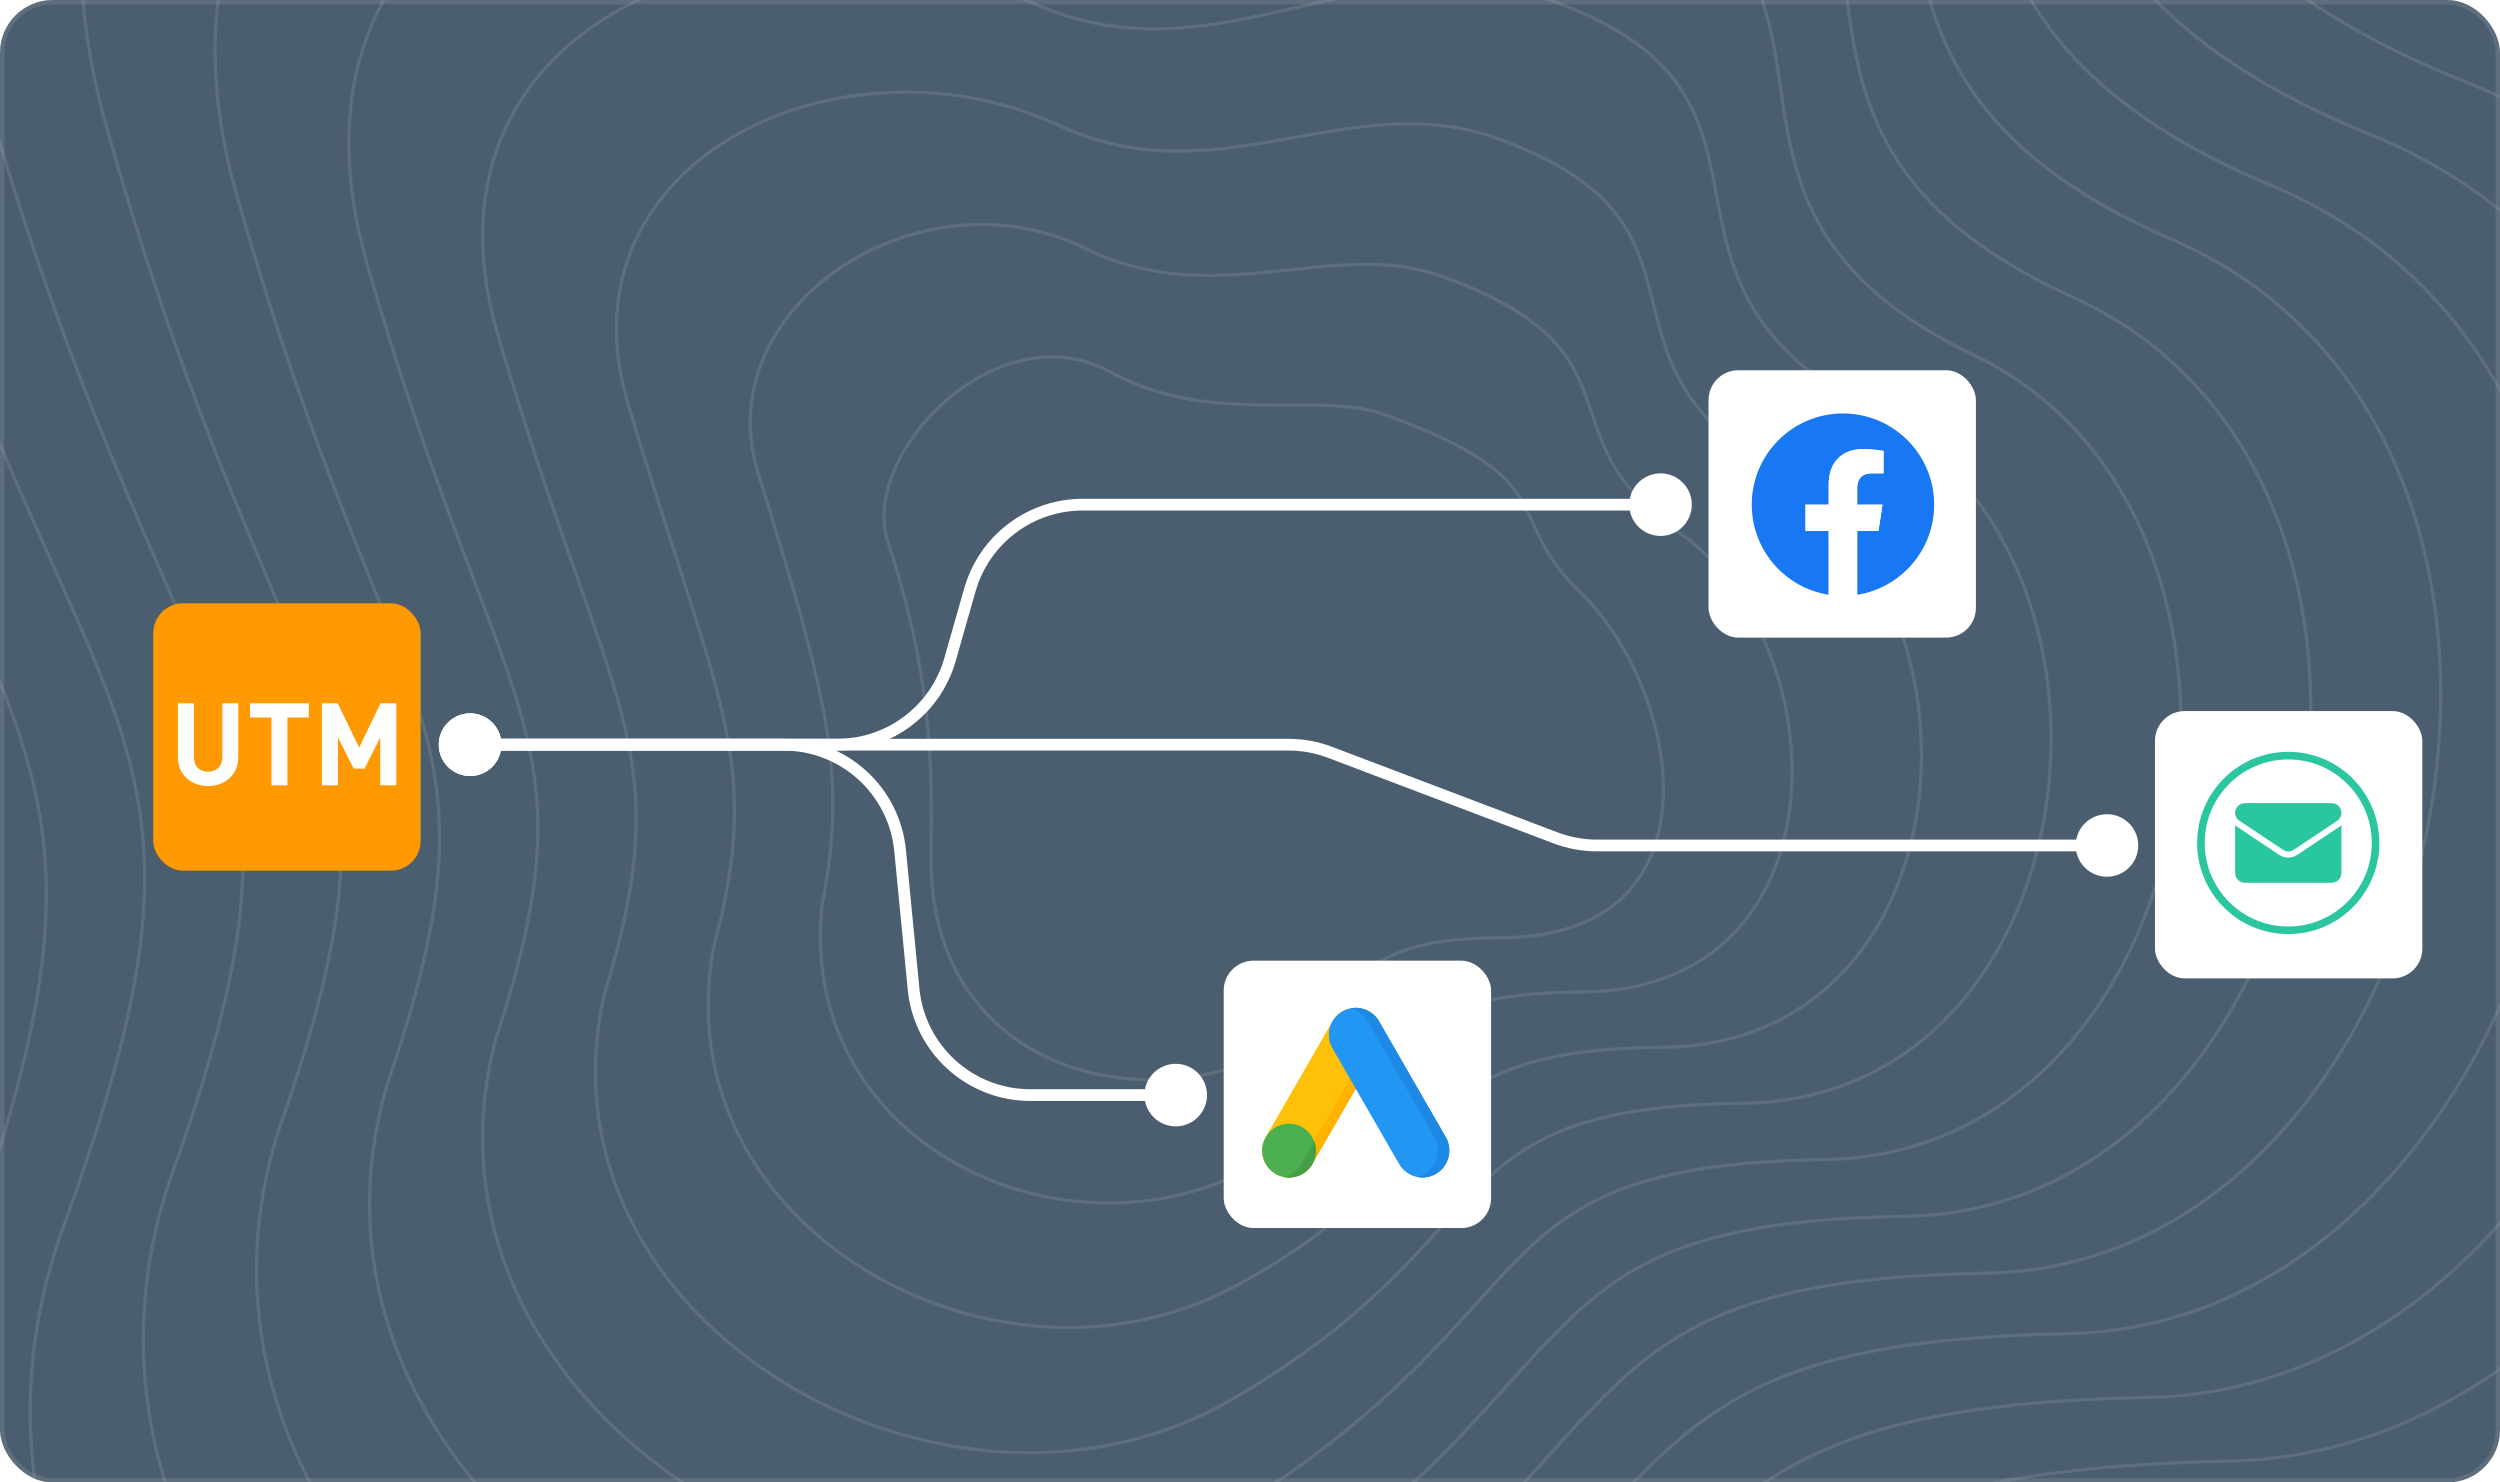 <svg width="570" height="338" viewBox="0 0 570 338" fill="none" xmlns="http://www.w3.org/2000/svg">
<g clip-path="url(#clip0_12667_35427)">
<rect width="570" height="338" rx="12" fill="#4B5E6F"/>
<path d="M-124.186 -41.889C-182.923 -254.735 34.662 -276.4 191.687 -212.132C283.303 -179.079 343.469 -281.87 456.965 -240.847C570.46 -199.825 434.403 -70.604 608.064 -4.285C781.725 62.035 696.945 358.763 545.163 362.181C393.38 365.6 435.086 415.511 283.303 529.69C131.52 643.868 -124.186 485.249 -60.601 317.741C2.984 150.233 -60.602 188.52 -124.186 -41.889Z" stroke="#5D6E7D" stroke-width="0.749"/>
<path d="M202.49 123.759C195.713 103.487 227.456 70.782 252.981 84.74C276.355 97.521 300.157 88.901 315.882 94.599C357.281 109.599 342.053 117.539 360.559 135.355C383.079 157.034 393.824 213.802 342.053 213.802C299.473 213.802 312.213 234.483 280.329 243.646C248.445 252.81 212.286 237.212 212.286 196.146C212.286 180.725 213.777 157.524 202.49 123.759Z" stroke="#5D6E7D" stroke-width="0.749"/>
<path d="M-94.49 -27.866C-148.504 -223.205 52.187 -245.874 197.257 -186.18C282.67 -154.97 339.53 -249.199 444.137 -211.388C551.078 -172.732 426.005 -54.537 585.561 7.373C745.483 69.635 669.387 344.548 526.696 347.656C384.841 350.764 423.914 398.017 283.031 502.649C142.148 607.281 -93.599 461.663 -35.795 305.65C22.009 151.968 -35.66 184.666 -94.49 -27.866Z" stroke="#5D6E7D" stroke-width="0.749"/>
<path d="M-64.794 -13.838C-114.084 -191.67 69.712 -215.342 202.827 -160.222C282.036 -130.855 335.59 -216.523 431.309 -181.924C531.696 -145.633 417.608 -38.463 563.059 19.038C709.24 77.241 641.828 330.34 508.23 333.137C376.302 335.934 412.741 380.53 282.759 475.615C152.776 570.7 -63.013 438.084 -10.989 293.566C41.035 153.71 -10.718 180.818 -64.794 -13.838Z" stroke="#5D6E7D" stroke-width="0.749"/>
<path d="M-35.098 0.189C-79.665 -160.137 87.237 -184.813 208.398 -134.266C281.403 -106.742 331.651 -183.85 418.482 -152.461C512.314 -118.536 409.211 -22.392 540.557 30.7C672.998 84.844 614.27 316.129 489.763 318.615C367.763 321.101 401.57 363.04 282.486 448.578C163.403 534.117 -32.426 414.503 13.817 281.479C60.061 155.449 14.223 176.967 -35.098 0.189Z" stroke="#5D6E7D" stroke-width="0.749"/>
<path d="M-5.41 14.214C-45.252 -128.605 104.754 -154.285 213.961 -108.311C280.762 -82.63 327.704 -151.177 405.647 -123C492.925 -91.44 400.806 -6.321 518.047 42.36C636.748 92.447 586.705 301.917 471.29 304.092C359.217 306.268 390.39 345.549 282.207 421.541C174.024 497.532 -1.847 390.92 38.616 269.391C79.079 157.188 39.158 173.116 -5.41 14.214Z" stroke="#5D6E7D" stroke-width="0.749"/>
<path d="M24.287 28.955C-10.832 -96.358 122.28 -123.041 219.532 -81.641C280.129 -57.803 323.766 -117.789 392.82 -92.823C473.544 -63.629 392.409 10.465 495.546 54.737C600.506 100.765 559.147 288.421 452.824 290.285C350.679 292.15 379.219 328.774 281.935 395.219C184.652 461.663 28.74 368.054 63.423 258.019C98.105 159.642 64.1 169.98 24.287 28.955Z" stroke="#5D6E7D" stroke-width="0.749"/>
<path d="M53.977 44.53C23.581 -63.276 139.798 -90.962 225.096 -54.136C279.489 -32.141 319.82 -83.566 379.986 -61.811C454.156 -34.983 384.006 28.085 473.037 67.948C564.257 109.918 531.582 275.759 434.351 277.313C342.134 278.867 368.04 312.834 281.657 369.731C195.273 426.629 59.32 346.021 88.222 247.482C117.124 162.93 89.035 167.678 53.977 44.53Z" stroke="#5D6E7D" stroke-width="0.749"/>
<path d="M83.674 60.153C58.003 -30.146 157.325 -58.836 230.668 -26.584C278.857 -6.431 315.883 -49.295 367.16 -30.752C434.776 -6.289 375.61 45.753 450.536 81.207C528.017 119.118 504.026 263.145 415.887 264.388C333.597 265.631 356.87 296.941 281.386 344.292C205.903 391.642 89.909 324.036 113.03 236.992C136.152 166.266 113.979 165.425 83.674 60.153Z" stroke="#5D6E7D" stroke-width="0.749"/>
<path d="M113.374 75.848C92.425 3.056 174.853 -26.638 236.242 1.041C278.227 19.35 311.946 -14.953 354.336 0.379C415.397 22.477 367.216 63.493 428.037 94.537C491.777 128.391 476.471 250.603 397.423 251.535C325.061 252.468 345.701 281.12 281.117 318.924C216.534 356.728 120.498 302.124 137.84 226.574C155.181 169.675 138.924 163.243 113.374 75.848Z" stroke="#5D6E7D" stroke-width="0.749"/>
<path d="M143.067 91.641C126.842 36.355 192.375 5.658 241.809 28.762C277.591 45.229 308.004 19.487 341.506 31.608C396.013 51.34 358.816 81.331 405.533 107.965C455.532 137.761 448.91 238.158 378.954 238.78C316.52 239.401 334.526 265.396 280.843 293.653C227.159 321.911 151.082 280.309 162.643 216.254C174.204 173.18 163.863 161.159 143.067 91.641Z" stroke="#5D6E7D" stroke-width="0.749"/>
<path d="M172.773 107.583C161.272 69.804 209.91 38.103 247.389 56.634C276.967 71.258 304.075 54.077 328.688 62.986C376.641 80.353 350.429 99.318 383.04 121.543C419.3 147.281 421.361 225.863 360.498 226.174C307.99 226.485 323.364 249.823 280.58 268.533C237.796 287.243 181.678 258.643 187.459 206.083C193.239 176.836 188.814 159.224 172.773 107.583Z" stroke="#5D6E7D" stroke-width="0.749"/>
<g filter="url(#filter0_d_12667_35427)">
<path d="M91.103 156.368C91.103 160.306 94.296 163.499 98.234 163.499C102.173 163.499 105.365 160.306 105.365 156.368C105.365 152.429 102.173 149.237 98.234 149.237C94.296 149.237 91.103 152.429 91.103 156.368ZM251.988 236.263C251.988 240.201 255.181 243.394 259.119 243.394C263.058 243.394 266.25 240.201 266.25 236.263C266.25 232.325 263.058 229.132 259.119 229.132C255.181 229.132 251.988 232.325 251.988 236.263ZM98.234 157.705H169.663V155.031H98.234V157.705ZM194.948 180.649L198.022 212.241L200.684 211.982L197.609 180.39L194.948 180.649ZM225.969 237.6H259.119V234.926H225.969V237.6ZM198.022 212.241C199.422 226.627 211.515 237.6 225.969 237.6V234.926C212.891 234.926 201.95 224.998 200.684 211.982L198.022 212.241ZM169.663 157.705C182.74 157.705 193.681 167.633 194.948 180.649L197.609 180.39C196.209 166.004 184.117 155.031 169.663 155.031V157.705Z" fill="white"/>
<path d="M91.103 156.368C91.103 160.306 94.296 163.499 98.234 163.499C102.173 163.499 105.365 160.306 105.365 156.368C105.365 152.429 102.173 149.237 98.234 149.237C94.296 149.237 91.103 152.429 91.103 156.368ZM362.528 101.645C362.528 105.583 365.721 108.776 369.659 108.776C373.598 108.776 376.79 105.583 376.79 101.645C376.79 97.707 373.598 94.514 369.659 94.514C365.721 94.514 362.528 97.707 362.528 101.645ZM98.234 157.705H181.941V155.031H98.234V157.705ZM208.943 137.33L213.483 121.417L210.911 120.683L206.371 136.596L208.943 137.33ZM237.912 102.982H369.659V100.308H237.912V102.982ZM213.483 121.417C216.596 110.506 226.566 102.982 237.912 102.982V100.308C225.372 100.308 214.352 108.624 210.911 120.683L213.483 121.417ZM181.941 157.705C194.482 157.705 205.502 149.389 208.943 137.33L206.371 136.596C203.258 147.507 193.288 155.031 181.941 155.031V157.705Z" fill="white"/>
<rect x="26" y="124.142" width="60.956" height="60.956" rx="6.787" fill="#FF9902"/>
<path d="M45.379 159.219C45.379 161.163 44.722 162.748 43.409 163.974C42.095 165.182 40.458 165.786 38.497 165.786C36.536 165.786 34.898 165.182 33.585 163.974C32.272 162.748 31.615 161.163 31.615 159.219V146.926H35.266V159.088C35.266 160.156 35.555 160.997 36.133 161.61C36.711 162.222 37.499 162.529 38.497 162.529C39.495 162.529 40.283 162.222 40.861 161.61C41.456 160.997 41.754 160.156 41.754 159.088V146.926H45.379V159.219ZM61.48 150.183H56.594V165.628H52.943V150.183H48.057V146.926H61.48V150.183ZM81.397 165.628H77.746V154.728L74.174 161.82H71.705L68.106 154.728V165.628H64.455V146.926H68.054L72.94 157.039L77.799 146.926H81.397V165.628Z" fill="#FEFEFE"/>
<rect x="270.062" y="205.618" width="60.956" height="60.956" rx="6.787" fill="white"/>
<g clip-path="url(#clip1_12667_35427)">
<path d="M303.229 217.199C300.295 215.502 296.543 216.509 294.849 219.449L279.643 245.837C277.949 248.776 278.954 252.535 281.888 254.232C284.822 255.929 288.574 254.922 290.268 251.983L305.475 225.595C307.169 222.655 306.163 218.896 303.229 217.199Z" fill="#FFC107"/>
<path d="M303.235 217.199C301.865 216.406 300.316 216.204 298.882 216.512C299.491 216.644 300.09 216.87 300.659 217.199C303.593 218.896 304.598 222.655 302.904 225.594L287.698 251.982C286.795 253.549 285.308 254.566 283.672 254.918C286.206 255.465 288.909 254.352 290.274 251.982L305.481 225.594C307.175 222.655 306.169 218.896 303.235 217.199Z" fill="#FFB300"/>
<path d="M284.948 255.057C288.333 255.057 291.076 252.308 291.076 248.917C291.076 245.527 288.333 242.778 284.948 242.778C281.564 242.778 278.82 245.527 278.82 248.917C278.82 252.308 281.564 255.057 284.948 255.057Z" fill="#4CAF50"/>
<path d="M283.673 254.918C283.672 254.919 283.672 254.919 283.672 254.92C284.086 255.008 284.515 255.056 284.955 255.056C288.34 255.056 291.083 252.307 291.083 248.916C291.083 248.163 290.947 247.442 290.699 246.775L287.699 251.982C286.796 253.548 285.309 254.566 283.673 254.918Z" fill="#43A047"/>
<path d="M320.685 245.836L305.479 219.449C303.785 216.509 300.034 215.502 297.099 217.199C294.165 218.896 293.16 222.655 294.854 225.595L310.06 251.983C311.754 254.922 315.506 255.929 318.44 254.232C321.374 252.535 322.379 248.776 320.685 245.836Z" fill="#2196F3"/>
<path d="M320.676 245.835L305.47 219.447C304.104 217.078 301.401 215.965 298.867 216.511C300.503 216.864 301.991 217.881 302.893 219.447L318.1 245.835C319.794 248.775 318.788 252.534 315.854 254.231C315.286 254.56 314.686 254.786 314.077 254.918C315.511 255.226 317.06 255.024 318.431 254.231C321.365 252.534 322.37 248.775 320.676 245.835Z" fill="#1E88E5"/>
</g>
<rect x="380.602" y="71" width="60.956" height="60.956" rx="6.787" fill="white"/>
<g clip-path="url(#clip2_12667_35427)">
<path d="M432.042 101.645C432.042 112.024 424.438 120.627 414.497 122.187V107.656H419.342L420.264 101.645H414.497V97.744C414.497 96.099 415.303 94.497 417.886 94.497H420.508V89.379C420.508 89.379 418.128 88.973 415.853 88.973C411.103 88.973 407.999 91.852 407.999 97.063V101.645H402.719V107.656H407.999V122.187C398.058 120.627 390.453 112.024 390.453 101.645C390.453 90.161 399.764 80.85 411.248 80.85C422.732 80.85 432.042 90.161 432.042 101.645Z" fill="#1877F2"/>
<path d="M419.334 107.656L420.256 101.645H414.489V97.744C414.489 96.1 415.295 94.497 417.878 94.497H420.5V89.379C420.5 89.379 418.12 88.973 415.845 88.973C411.095 88.973 407.991 91.852 407.991 97.064V101.645H402.711V107.656H407.991V122.187C409.05 122.353 410.135 122.44 411.24 122.44C412.345 122.44 413.43 122.353 414.489 122.187V107.656H419.334Z" fill="white"/>
</g>
<rect x="482.391" y="148.707" width="60.956" height="60.956" rx="6.787" fill="white"/>
<g clip-path="url(#clip3_12667_35427)">
<path d="M514.81 181.508C514.207 181.91 513.506 182.123 512.784 182.123C512.062 182.123 511.361 181.91 510.758 181.508L500.825 174.886C500.77 174.849 500.717 174.811 500.664 174.772V185.622C500.664 186.867 501.674 187.854 502.895 187.854H522.672C523.916 187.854 524.904 186.844 524.904 185.622V174.771C524.851 174.811 524.797 174.849 524.742 174.886L514.81 181.508Z" fill="#2AC6A0"/>
<path d="M501.613 173.706L511.546 180.328C511.922 180.578 512.353 180.704 512.784 180.704C513.215 180.704 513.646 180.578 514.022 180.328L523.954 173.706C524.549 173.31 524.904 172.647 524.904 171.931C524.904 170.701 523.903 169.701 522.673 169.701H502.895C501.665 169.701 500.664 170.701 500.664 171.933C500.664 172.647 501.019 173.31 501.613 173.706Z" fill="#2AC6A0"/>
</g>
<circle cx="512.777" cy="178.777" r="19.911" stroke="#2AC6A0" stroke-width="1.731"/>
<path d="M91.103 156.368C91.103 152.429 94.296 149.236 98.234 149.236C102.173 149.236 105.365 152.429 105.365 156.368C105.365 160.306 102.173 163.499 98.234 163.499C94.296 163.499 91.103 160.306 91.103 156.368ZM464.312 179.351C464.312 175.413 467.505 172.22 471.444 172.22C475.382 172.22 478.575 175.413 478.575 179.351C478.575 183.289 475.382 186.482 471.444 186.482C467.505 186.482 464.312 183.289 464.312 179.351ZM345.702 177.612L345.228 178.862L345.702 177.612ZM294.29 158.107L293.816 159.357L294.29 158.107ZM98.234 155.03H284.805V157.705H98.234V155.03ZM294.765 156.856L346.177 176.362L345.228 178.862L293.816 159.357L294.765 156.856ZM355.188 178.014H471.444V180.688H355.188V178.014ZM346.177 176.362C349.055 177.454 352.109 178.014 355.188 178.014V180.688C351.785 180.688 348.41 180.069 345.228 178.862L346.177 176.362ZM284.805 155.03C288.208 155.03 291.583 155.649 294.765 156.856L293.816 159.357C290.937 158.264 287.884 157.705 284.805 157.705V155.03Z" fill="white"/>
</g>
</g>
<rect x="0.5" y="0.5" width="569" height="337" rx="11.5" stroke="#FEFEFE" stroke-opacity="0.1"/>
<defs>
<filter id="filter0_d_12667_35427" x="12.582" y="62.055" width="562.069" height="240.3" filterUnits="userSpaceOnUse" color-interpolation-filters="sRGB">
<feFlood flood-opacity="0" result="BackgroundImageFix"/>
<feColorMatrix in="SourceAlpha" type="matrix" values="0 0 0 0 0 0 0 0 0 0 0 0 0 0 0 0 0 0 127 0" result="hardAlpha"/>
<feOffset dx="8.945" dy="13.418"/>
<feGaussianBlur stdDeviation="11.181"/>
<feComposite in2="hardAlpha" operator="out"/>
<feColorMatrix type="matrix" values="0 0 0 0 0 0 0 0 0 0 0 0 0 0 0 0 0 0 0.1 0"/>
<feBlend mode="normal" in2="BackgroundImageFix" result="effect1_dropShadow_12667_35427"/>
<feBlend mode="normal" in="SourceGraphic" in2="effect1_dropShadow_12667_35427" result="shape"/>
</filter>
<clipPath id="clip0_12667_35427">
<rect width="570" height="338" rx="12" fill="white"/>
</clipPath>
<clipPath id="clip1_12667_35427">
<rect width="42.684" height="42.684" fill="white" transform="translate(278.82 214.374)"/>
</clipPath>
<clipPath id="clip2_12667_35427">
<rect width="41.589" height="41.589" fill="white" transform="translate(390.453 80.85)"/>
</clipPath>
<clipPath id="clip3_12667_35427">
<rect width="24.24" height="24.24" fill="white" transform="translate(500.664 166.657)"/>
</clipPath>
</defs>
</svg>
